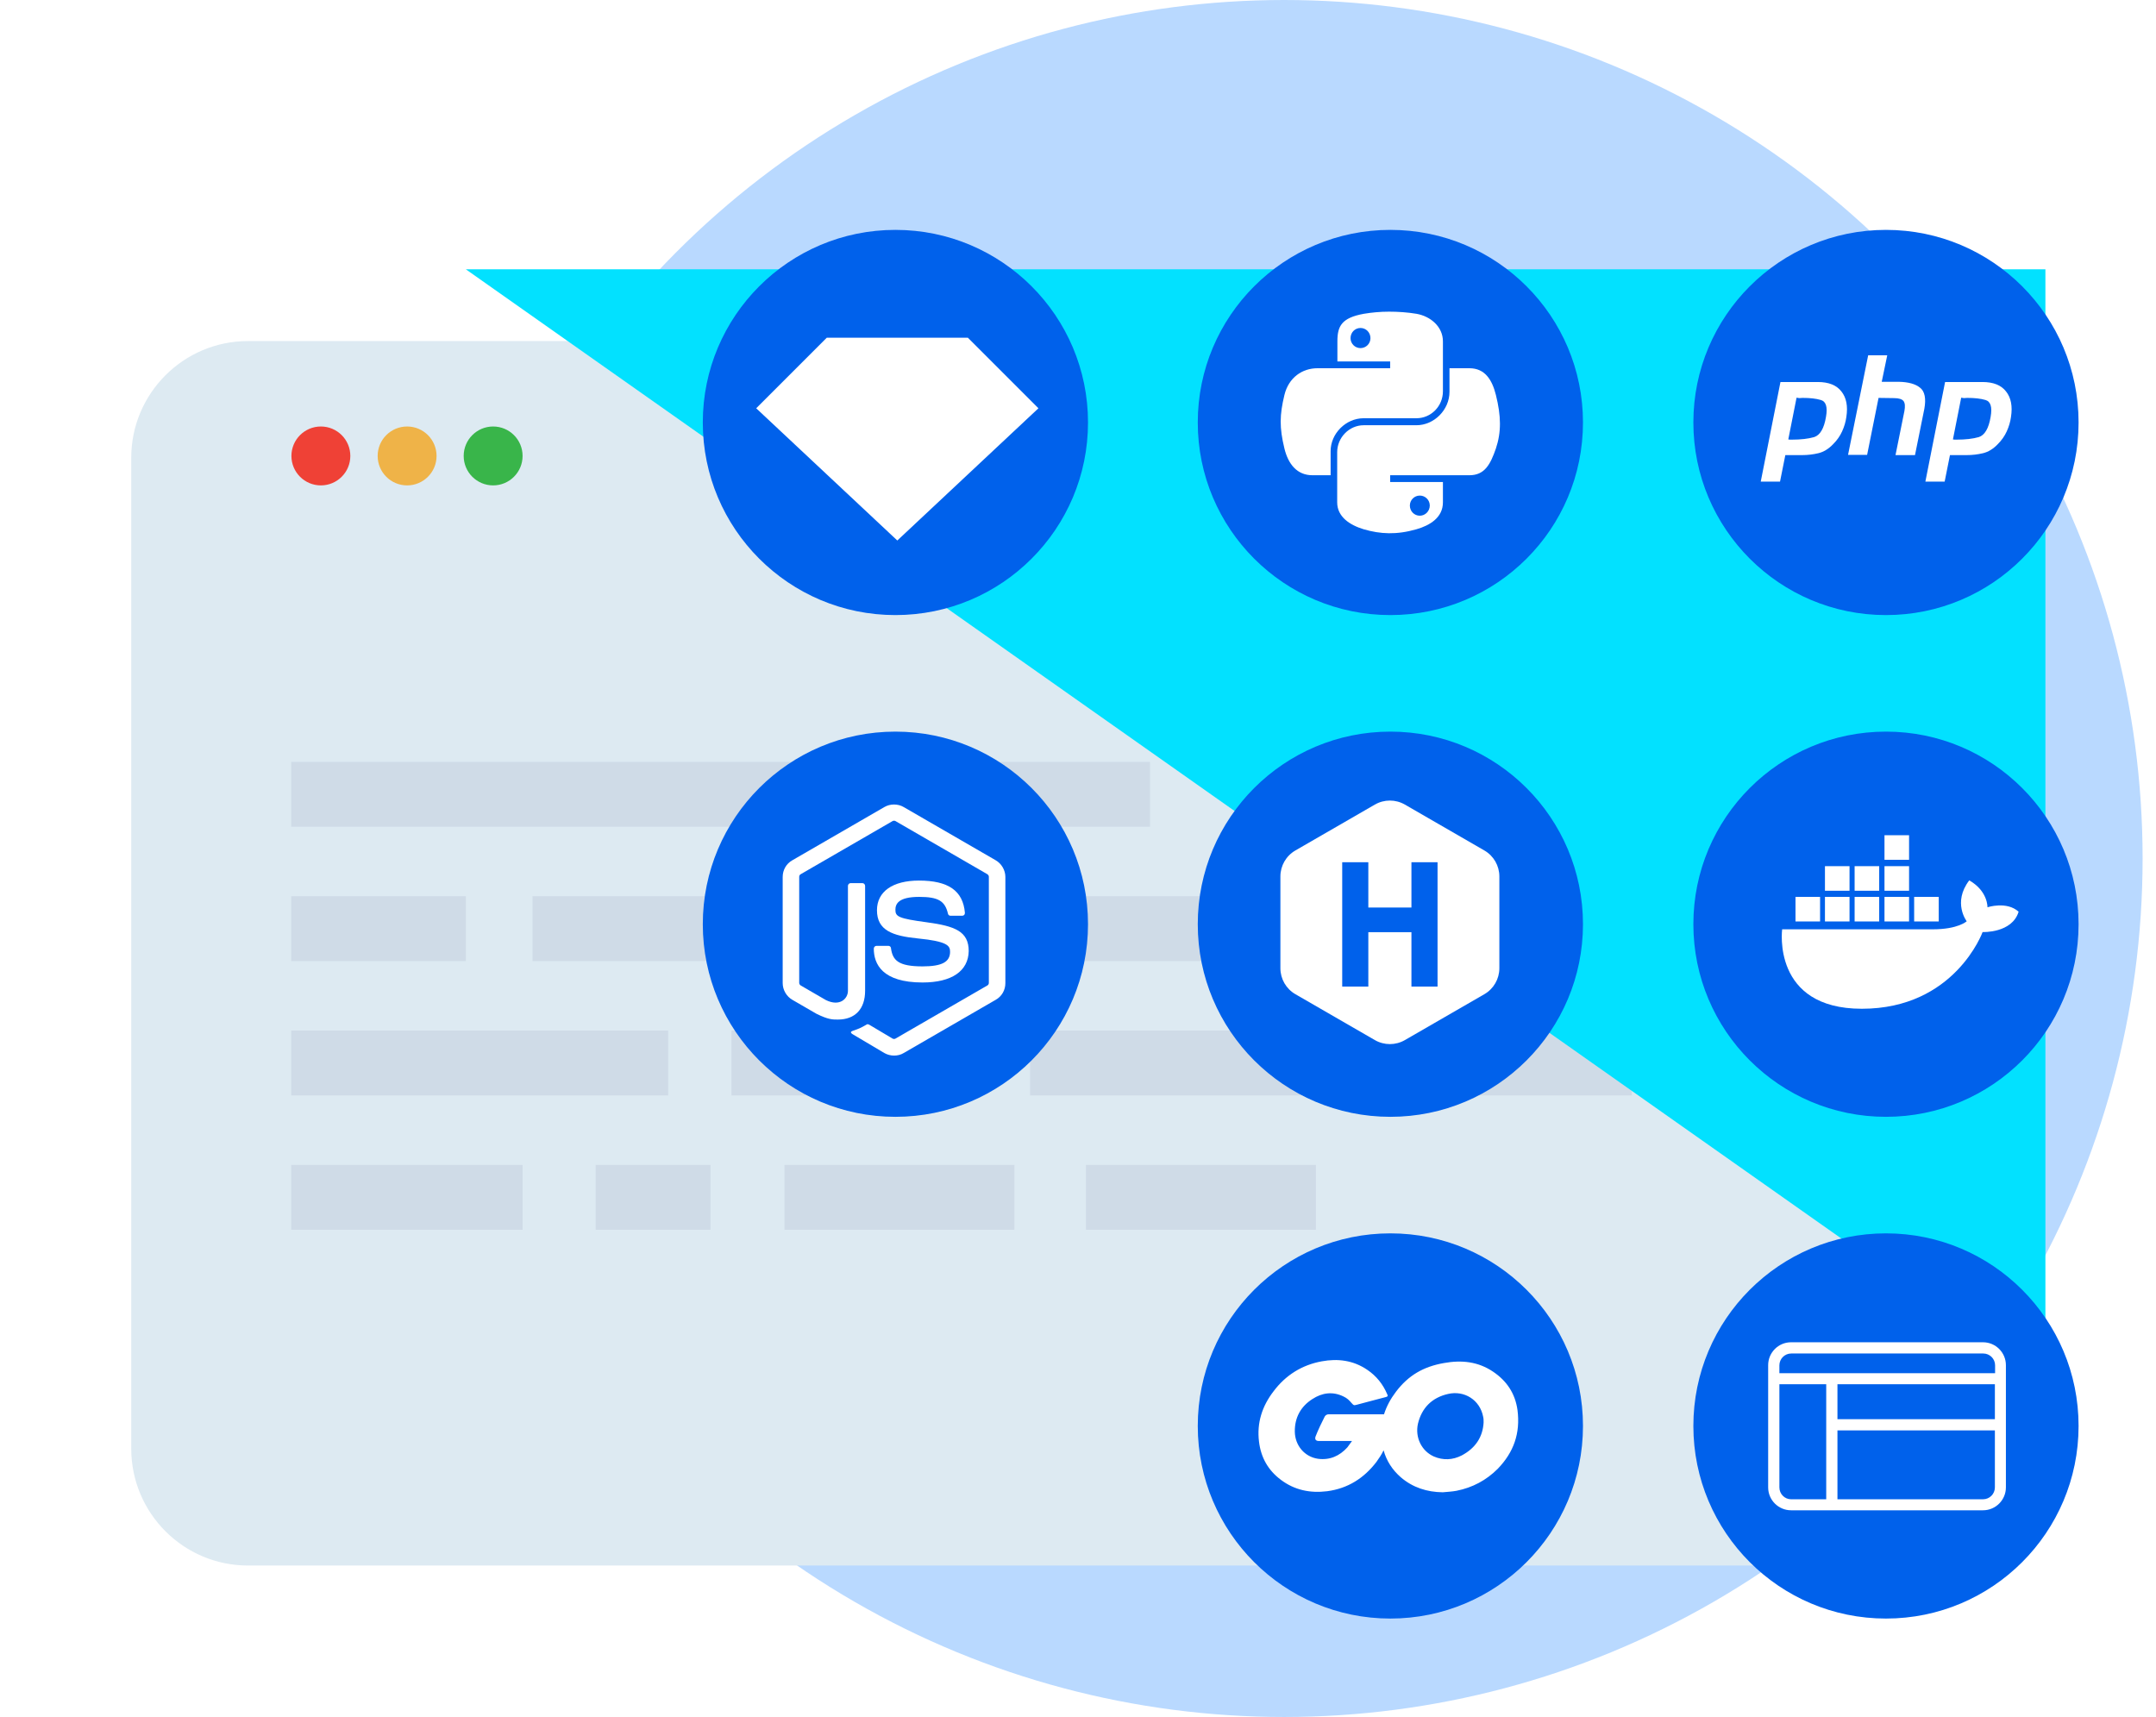 <?xml version="1.0"?>
<svg xmlns="http://www.w3.org/2000/svg" width="575" height="458" viewBox="0 0 575 458" fill="none">
<circle cx="342.465" cy="228.963" r="228.963" fill="#B9D9FF"/>
<g filter="url(#filter0_d)">
<path d="M493.518 413.533H66.137C48.958 413.533 35 399.575 35 382.34V118.099C35 100.92 48.958 86.962 66.137 86.962H493.518C510.697 86.962 524.655 100.92 524.655 118.099V382.34C524.655 399.575 510.697 413.533 493.518 413.533Z" fill="#DDEAF2"/>
</g>
<g opacity="0.37">
<path opacity="0.23" d="M222.555 203.203H77.665V220.495H222.555V203.203Z" fill="#35336F"/>
<path opacity="0.23" d="M306.698 203.203H245.385V220.495H306.698V203.203Z" fill="#35336F"/>
<path opacity="0.23" d="M391.236 203.203H329.923V220.495H391.236V203.203Z" fill="#35336F"/>
</g>
<g opacity="0.37">
<path opacity="0.23" d="M124.228 239.03H77.665V256.322H124.228V239.03Z" fill="#35336F"/>
<path opacity="0.23" d="M255.443 239.03H142.029V256.322H255.443V239.03Z" fill="#35336F"/>
<path opacity="0.23" d="M351.849 239.03H272.905V256.322H351.849V239.03Z" fill="#35336F"/>
</g>
<g opacity="0.37">
<path opacity="0.23" d="M178.195 274.858H77.665V292.15H178.195V274.858Z" fill="#35336F"/>
<path opacity="0.23" d="M256.404 274.858H195.091V292.15H256.404V274.858Z" fill="#35336F"/>
<path opacity="0.23" d="M435.2 274.858H274.713V292.15H435.2V274.858Z" fill="#35336F"/>
</g>
<g opacity="0.37">
<path opacity="0.23" d="M139.373 310.685H77.665V327.977H139.373V310.685Z" fill="#35336F"/>
<path opacity="0.23" d="M189.497 310.685H158.869V327.977H189.497V310.685Z" fill="#35336F"/>
<path opacity="0.23" d="M270.531 310.685H209.219V327.977H270.531V310.685Z" fill="#35336F"/>
<path opacity="0.23" d="M350.945 310.685H289.632V327.977H350.945V310.685Z" fill="#35336F"/>
</g>
<path d="M85.576 129.457C89.914 129.457 93.431 125.941 93.431 121.602C93.431 117.264 89.914 113.748 85.576 113.748C81.238 113.748 77.721 117.264 77.721 121.602C77.721 125.941 81.238 129.457 85.576 129.457Z" fill="#EF4136"/>
<path d="M108.575 129.457C112.913 129.457 116.43 125.941 116.43 121.602C116.43 117.264 112.913 113.748 108.575 113.748C104.237 113.748 100.721 117.264 100.721 121.602C100.721 125.941 104.237 129.457 108.575 129.457Z" fill="#EFB348"/>
<path d="M131.518 129.457C135.856 129.457 139.373 125.941 139.373 121.602C139.373 117.264 135.856 113.748 131.518 113.748C127.18 113.748 123.663 117.264 123.663 121.602C123.663 125.941 127.18 129.457 131.518 129.457Z" fill="#39B54A"/>
<g style="mix-blend-mode:multiply">
<path d="M124.228 71.817H545.507V368.665L124.228 71.817Z" fill="#02E1FF"/>
</g>
<g filter="url(#filter1_d)">
<path d="M375.809 151.044C404.178 151.044 427.176 128.046 427.176 99.677C427.176 71.307 404.178 48.309 375.809 48.309C347.439 48.309 324.442 71.307 324.442 99.677C324.442 128.046 347.439 151.044 375.809 151.044Z" fill="#0061EB"/>
<path d="M375.47 70.122C373.04 70.122 370.779 70.348 368.745 70.687C362.811 71.76 361.681 73.964 361.681 78.033V83.402H375.752V85.21H361.681H356.369C352.301 85.21 348.684 87.696 347.554 92.33C346.254 97.699 346.198 101.033 347.554 106.627C348.571 110.809 350.944 113.748 355.013 113.748H359.873V107.305C359.873 102.672 363.885 98.546 368.688 98.546H382.759C386.658 98.546 389.823 95.325 389.823 91.37V78.033C389.823 74.19 386.602 71.365 382.759 70.687C380.386 70.291 377.843 70.122 375.47 70.122ZM367.841 74.473C369.31 74.473 370.497 75.66 370.497 77.186C370.497 78.655 369.31 79.841 367.841 79.841C366.371 79.841 365.185 78.655 365.185 77.186C365.185 75.66 366.371 74.473 367.841 74.473Z" fill="white"/>
<path d="M391.575 85.21V91.483C391.575 96.342 387.45 100.411 382.759 100.411H368.688C364.846 100.411 361.625 103.689 361.625 107.588V120.981C361.625 124.824 364.959 127.027 368.688 128.158C373.153 129.457 377.447 129.683 382.759 128.158C386.319 127.14 389.823 125.05 389.823 120.981V115.556H375.752V113.748H389.823H396.887C400.955 113.748 402.481 110.866 403.95 106.627C405.42 102.219 405.363 97.981 403.95 92.33C402.933 88.261 401.012 85.21 396.887 85.21H391.575ZM383.663 119.173C385.133 119.173 386.319 120.359 386.319 121.829C386.319 123.298 385.133 124.541 383.663 124.541C382.194 124.541 381.007 123.354 381.007 121.829C381.007 120.359 382.194 119.173 383.663 119.173Z" fill="white"/>
</g>
<g filter="url(#filter2_d)">
<path d="M243.803 151.044C272.172 151.044 295.17 128.046 295.17 99.677C295.17 71.307 272.172 48.309 243.803 48.309C215.433 48.309 192.435 71.307 192.435 99.677C192.435 128.046 215.433 151.044 243.803 151.044Z" fill="#0061EB"/>
<path d="M263.129 77.073H225.493L206.676 95.89L244.311 131.153L281.946 95.89L263.129 77.073Z" fill="white"/>
</g>
<g filter="url(#filter3_d)">
<path d="M507.984 151.044C536.354 151.044 559.351 128.046 559.351 99.677C559.351 71.307 536.354 48.309 507.984 48.309C479.615 48.309 456.617 71.307 456.617 99.677C456.617 128.046 479.615 151.044 507.984 151.044Z" fill="#0061EB"/>
<path d="M479.843 88.883H489.788C492.727 88.883 494.818 89.731 496.117 91.426C497.417 93.065 497.869 95.325 497.417 98.207C497.247 99.507 496.852 100.807 496.287 102.05C495.722 103.293 494.931 104.423 493.913 105.441C492.67 106.74 491.37 107.531 489.958 107.87C488.545 108.21 487.076 108.379 485.606 108.379H481.142L479.73 115.443H474.587L479.843 88.883ZM484.137 93.065L481.933 104.197C482.103 104.197 482.216 104.254 482.385 104.254C482.555 104.254 482.724 104.254 482.894 104.254C485.267 104.254 487.245 104.028 488.828 103.576C490.41 103.067 491.483 101.259 491.992 98.151C492.444 95.551 491.992 94.082 490.636 93.686C489.336 93.291 487.697 93.121 485.719 93.121C485.437 93.121 485.154 93.178 484.872 93.178C484.646 93.121 484.363 93.121 484.137 93.065Z" fill="white"/>
<path d="M503.237 81.763H508.323L506.854 88.827H511.431C513.974 88.883 515.839 89.392 517.082 90.409C518.325 91.37 518.721 93.291 518.212 96.06L515.726 108.379H510.527L512.901 96.625C513.127 95.382 513.07 94.534 512.675 93.969C512.279 93.46 511.431 93.178 510.132 93.178L506.006 93.121L502.955 108.323H497.869L503.237 81.763Z" fill="white"/>
<path d="M523.75 88.883H533.696C536.635 88.883 538.725 89.731 540.025 91.426C541.325 93.065 541.777 95.325 541.325 98.207C541.155 99.507 540.76 100.807 540.195 102.05C539.63 103.293 538.838 104.423 537.821 105.441C536.578 106.74 535.278 107.531 533.866 107.87C532.453 108.21 530.984 108.379 529.514 108.379H525.05L523.637 115.443H518.495L523.75 88.883ZM528.045 93.065L525.841 104.197C526.011 104.197 526.124 104.254 526.293 104.254C526.463 104.254 526.632 104.254 526.802 104.254C529.175 104.254 531.153 104.028 532.735 103.576C534.318 103.067 535.391 101.259 535.9 98.151C536.352 95.551 535.9 94.082 534.544 93.686C533.244 93.291 531.605 93.121 529.627 93.121C529.345 93.121 529.062 93.178 528.78 93.178C528.554 93.121 528.271 93.121 528.045 93.065Z" fill="white"/>
</g>
<g filter="url(#filter4_d)">
<path d="M243.803 284.86C272.172 284.86 295.17 261.862 295.17 233.492C295.17 205.123 272.172 182.125 243.803 182.125C215.433 182.125 192.435 205.123 192.435 233.492C192.435 261.862 215.433 284.86 243.803 284.86Z" fill="#0061EB"/>
<path d="M243.463 268.529C242.559 268.529 241.655 268.303 240.864 267.851L232.67 262.991C231.427 262.313 232.049 262.087 232.444 261.917C234.083 261.352 234.422 261.239 236.174 260.222C236.343 260.109 236.569 260.165 236.795 260.278L243.068 264.008C243.294 264.121 243.633 264.121 243.803 264.008L268.328 249.824C268.554 249.711 268.723 249.428 268.723 249.146V220.834C268.723 220.552 268.554 220.326 268.328 220.156L243.803 205.972C243.576 205.859 243.294 205.859 243.068 205.972L218.543 220.156C218.317 220.269 218.147 220.552 218.147 220.834V249.146C218.147 249.428 218.317 249.654 218.543 249.824L225.267 253.723C228.941 255.531 231.144 253.384 231.144 251.237V223.264C231.144 222.869 231.483 222.529 231.879 222.529H234.987C235.383 222.529 235.722 222.869 235.722 223.264V251.237C235.722 256.096 233.066 258.922 228.432 258.922C227.019 258.922 225.889 258.922 222.781 257.396L216.339 253.667C214.757 252.762 213.74 251.011 213.74 249.202V220.891C213.74 219.026 214.7 217.331 216.339 216.426L240.864 202.242C242.39 201.338 244.481 201.338 246.006 202.242L270.531 216.426C272.114 217.331 273.131 219.082 273.131 220.891V249.202C273.131 251.067 272.17 252.762 270.531 253.667L246.006 267.851C245.272 268.303 244.368 268.529 243.463 268.529Z" fill="white"/>
<path d="M251.036 249.033C240.299 249.033 238.039 244.116 238.039 239.991C238.039 239.596 238.378 239.257 238.773 239.257H241.938C242.277 239.257 242.616 239.539 242.616 239.878C243.068 243.099 244.537 244.738 251.036 244.738C256.235 244.738 258.382 243.551 258.382 240.839C258.382 239.257 257.76 238.07 249.736 237.279C243.011 236.601 238.886 235.131 238.886 229.763C238.886 224.79 243.068 221.851 250.075 221.851C257.93 221.851 261.829 224.564 262.338 230.441C262.338 230.667 262.281 230.837 262.168 231.006C262.055 231.119 261.829 231.232 261.66 231.232H258.495C258.156 231.232 257.873 231.006 257.817 230.667C257.026 227.276 255.217 226.203 250.132 226.203C244.481 226.203 243.803 228.181 243.803 229.65C243.803 231.458 244.594 231.967 252.222 232.984C259.738 234.001 263.355 235.414 263.355 240.669C263.242 245.981 258.834 249.033 251.036 249.033Z" fill="white"/>
</g>
<g filter="url(#filter5_d)">
<path d="M507.984 284.86C536.354 284.86 559.351 261.862 559.351 233.492C559.351 205.123 536.354 182.125 507.984 182.125C479.615 182.125 456.617 205.123 456.617 233.492C456.617 261.862 479.615 284.86 507.984 284.86Z" fill="#0061EB"/>
<path d="M514.144 209.758H507.589V216.313H514.144V209.758Z" fill="white"/>
<path d="M514.144 218.009H507.589V224.564H514.144V218.009Z" fill="white"/>
<path d="M514.144 226.203H507.589V232.758H514.144V226.203Z" fill="white"/>
<path d="M506.176 218.009H499.621V224.564H506.176V218.009Z" fill="white"/>
<path d="M506.176 226.203H499.621V232.758H506.176V226.203Z" fill="white"/>
<path d="M498.265 218.009H491.71V224.564H498.265V218.009Z" fill="white"/>
<path d="M498.265 226.203H491.71V232.758H498.265V226.203Z" fill="white"/>
<path d="M490.41 226.203H483.855V232.758H490.41V226.203Z" fill="white"/>
<path d="M522.055 226.203H515.5V232.758H522.055V226.203Z" fill="white"/>
<path d="M501.542 256.04C477.469 256.04 480.295 234.849 480.295 234.849C480.295 234.849 513.692 234.849 520.473 234.849C527.254 234.849 529.514 232.701 529.514 232.701C529.514 232.701 525.672 227.728 530.193 221.795C535.222 224.677 535.052 228.972 535.052 228.972C535.052 228.972 540.195 227.276 543.359 230.158C541.607 235.922 533.753 235.583 533.753 235.583C533.753 235.583 526.35 256.04 501.542 256.04Z" fill="white"/>
</g>
<g filter="url(#filter6_d)">
<path d="M375.809 418.676C404.178 418.676 427.176 395.678 427.176 367.308C427.176 338.939 404.178 315.941 375.809 315.941C347.439 315.941 324.442 338.939 324.442 367.308C324.442 395.678 347.439 418.676 375.809 418.676Z" fill="#0061EB"/>
<path d="M409.714 363.07C409.093 358.662 406.889 355.328 403.216 352.842C399.204 350.129 394.796 349.677 390.106 350.525C384.624 351.485 380.612 353.802 377.278 358.21C375.865 360.075 374.791 362.053 374.113 364.2H359.364C358.686 364.2 358.347 364.652 358.234 364.935C357.613 366.122 356.482 368.495 355.917 369.964C355.578 370.755 355.804 371.321 356.765 371.321H365.58C365.128 371.942 364.733 372.507 364.337 373.016C362.246 375.333 359.647 376.463 356.539 376.067C352.922 375.559 350.379 372.507 350.323 368.834C350.266 365.104 351.905 362.109 355.013 360.132C357.613 358.436 360.438 358.041 363.32 359.453C364.281 359.905 364.789 360.414 365.467 361.205C366.089 361.883 366.089 361.827 366.824 361.657C369.649 360.923 371.627 360.358 374.509 359.623C375.074 359.51 375.244 359.284 374.961 358.832C373.831 356.176 372.079 353.972 369.649 352.333C365.92 349.79 361.794 349.282 357.5 350.073C352.244 351.033 347.893 353.746 344.672 358.041C341.62 361.996 340.151 366.461 340.773 371.49C341.281 375.728 343.203 379.119 346.593 381.662C350.266 384.431 354.448 385.279 358.969 384.713C364.45 383.979 368.745 381.266 372.079 376.915C372.814 375.898 373.492 374.881 374 373.807C374.792 376.633 376.317 379.006 378.578 380.984C381.799 383.753 385.585 384.939 389.767 384.996C390.953 384.883 392.196 384.826 393.44 384.6C397.734 383.753 401.407 381.775 404.459 378.723C408.697 374.316 410.505 369.286 409.714 363.07ZM394.852 375.163C392.422 376.406 389.88 376.519 387.393 375.446C384.116 373.977 382.364 370.36 383.155 366.743C384.172 362.448 386.941 359.736 391.179 358.775C395.53 357.758 399.712 360.358 400.56 364.878C400.673 365.33 400.673 365.783 400.673 366.404C400.447 370.303 398.469 373.242 394.852 375.163Z" fill="white"/>
<path d="M507.984 418.676C536.354 418.676 559.351 395.678 559.351 367.308C559.351 338.939 536.354 315.941 507.984 315.941C479.615 315.941 456.617 338.939 456.617 367.308C456.617 395.678 479.615 418.676 507.984 418.676Z" fill="#0061EB"/>
<path d="M533.866 344.987H482.668C479.278 344.987 476.565 347.756 476.565 351.09V383.696C476.565 387.087 479.334 389.799 482.668 389.799H533.866C537.256 389.799 539.969 387.03 539.969 383.696V351.09C539.969 347.756 537.256 344.987 533.866 344.987ZM495.044 356.176H537.03V365.5H495.044V356.176ZM482.725 347.982H533.922C535.674 347.982 537.087 349.395 537.087 351.146V353.237H479.56V351.146C479.56 349.395 480.973 347.982 482.725 347.982ZM479.56 383.696V356.176H492.049V386.861H482.668C480.973 386.861 479.56 385.448 479.56 383.696ZM533.866 386.861H495.044V368.495H537.03V383.696C537.03 385.448 535.617 386.861 533.866 386.861Z" fill="white"/>
</g>
<g filter="url(#filter7_d)">
<path d="M375.809 284.86C404.178 284.86 427.176 261.862 427.176 233.492C427.176 205.123 404.178 182.125 375.809 182.125C347.439 182.125 324.442 205.123 324.442 233.492C324.442 261.862 347.439 284.86 375.809 284.86Z" fill="#0061EB"/>
<path d="M371.677 201.583C374.153 200.154 377.202 200.154 379.677 201.583L400.876 213.822C403.351 215.251 404.876 217.892 404.876 220.75V245.228C404.876 248.086 403.351 250.727 400.876 252.156L379.677 264.395C377.202 265.824 374.153 265.824 371.677 264.395L350.479 252.156C348.004 250.727 346.479 248.086 346.479 245.228V220.75C346.479 217.892 348.004 215.251 350.479 213.822L371.677 201.583Z" fill="white"/>
<path d="M362.965 250.123V216.96H369.929V229.041H381.426V216.96H388.39V250.123H381.426V235.617H369.929V250.123H362.965Z" fill="#0061EB"/>
</g>
<defs>
<filter id="filter0_d" x="0" y="55.962" width="559.655" height="396.572" filterUnits="userSpaceOnUse" color-interpolation-filters="sRGB">
<feFlood flood-opacity="0" result="BackgroundImageFix"/>
<feColorMatrix in="SourceAlpha" type="matrix" values="0 0 0 0 0 0 0 0 0 0 0 0 0 0 0 0 0 0 127 0"/>
<feOffset dy="4"/>
<feGaussianBlur stdDeviation="17.5"/>
<feColorMatrix type="matrix" values="0 0 0 0 0.012 0 0 0 0 0.106 0 0 0 0 0.306 0 0 0 0.09 0"/>
<feBlend mode="normal" in2="BackgroundImageFix" result="effect1_dropShadow"/>
<feBlend mode="normal" in="SourceGraphic" in2="effect1_dropShadow" result="shape"/>
</filter>
<filter id="filter1_d" x="299.442" y="41.309" width="142.734" height="142.735" filterUnits="userSpaceOnUse" color-interpolation-filters="sRGB">
<feFlood flood-opacity="0" result="BackgroundImageFix"/>
<feColorMatrix in="SourceAlpha" type="matrix" values="0 0 0 0 0 0 0 0 0 0 0 0 0 0 0 0 0 0 127 0"/>
<feOffset dx="-5" dy="13"/>
<feGaussianBlur stdDeviation="10"/>
<feColorMatrix type="matrix" values="0 0 0 0 0.012 0 0 0 0 0.106 0 0 0 0 0.306 0 0 0 0.22 0"/>
<feBlend mode="normal" in2="BackgroundImageFix" result="effect1_dropShadow"/>
<feBlend mode="normal" in="SourceGraphic" in2="effect1_dropShadow" result="shape"/>
</filter>
<filter id="filter2_d" x="167.435" y="41.309" width="142.734" height="142.735" filterUnits="userSpaceOnUse" color-interpolation-filters="sRGB">
<feFlood flood-opacity="0" result="BackgroundImageFix"/>
<feColorMatrix in="SourceAlpha" type="matrix" values="0 0 0 0 0 0 0 0 0 0 0 0 0 0 0 0 0 0 127 0"/>
<feOffset dx="-5" dy="13"/>
<feGaussianBlur stdDeviation="10"/>
<feColorMatrix type="matrix" values="0 0 0 0 0.012 0 0 0 0 0.106 0 0 0 0 0.306 0 0 0 0.22 0"/>
<feBlend mode="normal" in2="BackgroundImageFix" result="effect1_dropShadow"/>
<feBlend mode="normal" in="SourceGraphic" in2="effect1_dropShadow" result="shape"/>
</filter>
<filter id="filter3_d" x="431.617" y="41.309" width="142.734" height="142.735" filterUnits="userSpaceOnUse" color-interpolation-filters="sRGB">
<feFlood flood-opacity="0" result="BackgroundImageFix"/>
<feColorMatrix in="SourceAlpha" type="matrix" values="0 0 0 0 0 0 0 0 0 0 0 0 0 0 0 0 0 0 127 0"/>
<feOffset dx="-5" dy="13"/>
<feGaussianBlur stdDeviation="10"/>
<feColorMatrix type="matrix" values="0 0 0 0 0.012 0 0 0 0 0.106 0 0 0 0 0.306 0 0 0 0.22 0"/>
<feBlend mode="normal" in2="BackgroundImageFix" result="effect1_dropShadow"/>
<feBlend mode="normal" in="SourceGraphic" in2="effect1_dropShadow" result="shape"/>
</filter>
<filter id="filter4_d" x="167.435" y="175.125" width="142.734" height="142.735" filterUnits="userSpaceOnUse" color-interpolation-filters="sRGB">
<feFlood flood-opacity="0" result="BackgroundImageFix"/>
<feColorMatrix in="SourceAlpha" type="matrix" values="0 0 0 0 0 0 0 0 0 0 0 0 0 0 0 0 0 0 127 0"/>
<feOffset dx="-5" dy="13"/>
<feGaussianBlur stdDeviation="10"/>
<feColorMatrix type="matrix" values="0 0 0 0 0.012 0 0 0 0 0.106 0 0 0 0 0.306 0 0 0 0.22 0"/>
<feBlend mode="normal" in2="BackgroundImageFix" result="effect1_dropShadow"/>
<feBlend mode="normal" in="SourceGraphic" in2="effect1_dropShadow" result="shape"/>
</filter>
<filter id="filter5_d" x="431.617" y="175.125" width="142.734" height="142.735" filterUnits="userSpaceOnUse" color-interpolation-filters="sRGB">
<feFlood flood-opacity="0" result="BackgroundImageFix"/>
<feColorMatrix in="SourceAlpha" type="matrix" values="0 0 0 0 0 0 0 0 0 0 0 0 0 0 0 0 0 0 127 0"/>
<feOffset dx="-5" dy="13"/>
<feGaussianBlur stdDeviation="10"/>
<feColorMatrix type="matrix" values="0 0 0 0 0.012 0 0 0 0 0.106 0 0 0 0 0.306 0 0 0 0.22 0"/>
<feBlend mode="normal" in2="BackgroundImageFix" result="effect1_dropShadow"/>
<feBlend mode="normal" in="SourceGraphic" in2="effect1_dropShadow" result="shape"/>
</filter>
<filter id="filter6_d" x="299.442" y="308.941" width="274.91" height="142.735" filterUnits="userSpaceOnUse" color-interpolation-filters="sRGB">
<feFlood flood-opacity="0" result="BackgroundImageFix"/>
<feColorMatrix in="SourceAlpha" type="matrix" values="0 0 0 0 0 0 0 0 0 0 0 0 0 0 0 0 0 0 127 0"/>
<feOffset dx="-5" dy="13"/>
<feGaussianBlur stdDeviation="10"/>
<feColorMatrix type="matrix" values="0 0 0 0 0.012 0 0 0 0 0.106 0 0 0 0 0.306 0 0 0 0.22 0"/>
<feBlend mode="normal" in2="BackgroundImageFix" result="effect1_dropShadow"/>
<feBlend mode="normal" in="SourceGraphic" in2="effect1_dropShadow" result="shape"/>
</filter>
<filter id="filter7_d" x="299.442" y="175.125" width="142.734" height="142.735" filterUnits="userSpaceOnUse" color-interpolation-filters="sRGB">
<feFlood flood-opacity="0" result="BackgroundImageFix"/>
<feColorMatrix in="SourceAlpha" type="matrix" values="0 0 0 0 0 0 0 0 0 0 0 0 0 0 0 0 0 0 127 0"/>
<feOffset dx="-5" dy="13"/>
<feGaussianBlur stdDeviation="10"/>
<feColorMatrix type="matrix" values="0 0 0 0 0.012 0 0 0 0 0.106 0 0 0 0 0.306 0 0 0 0.22 0"/>
<feBlend mode="normal" in2="BackgroundImageFix" result="effect1_dropShadow"/>
<feBlend mode="normal" in="SourceGraphic" in2="effect1_dropShadow" result="shape"/>
</filter>
</defs>
</svg>
